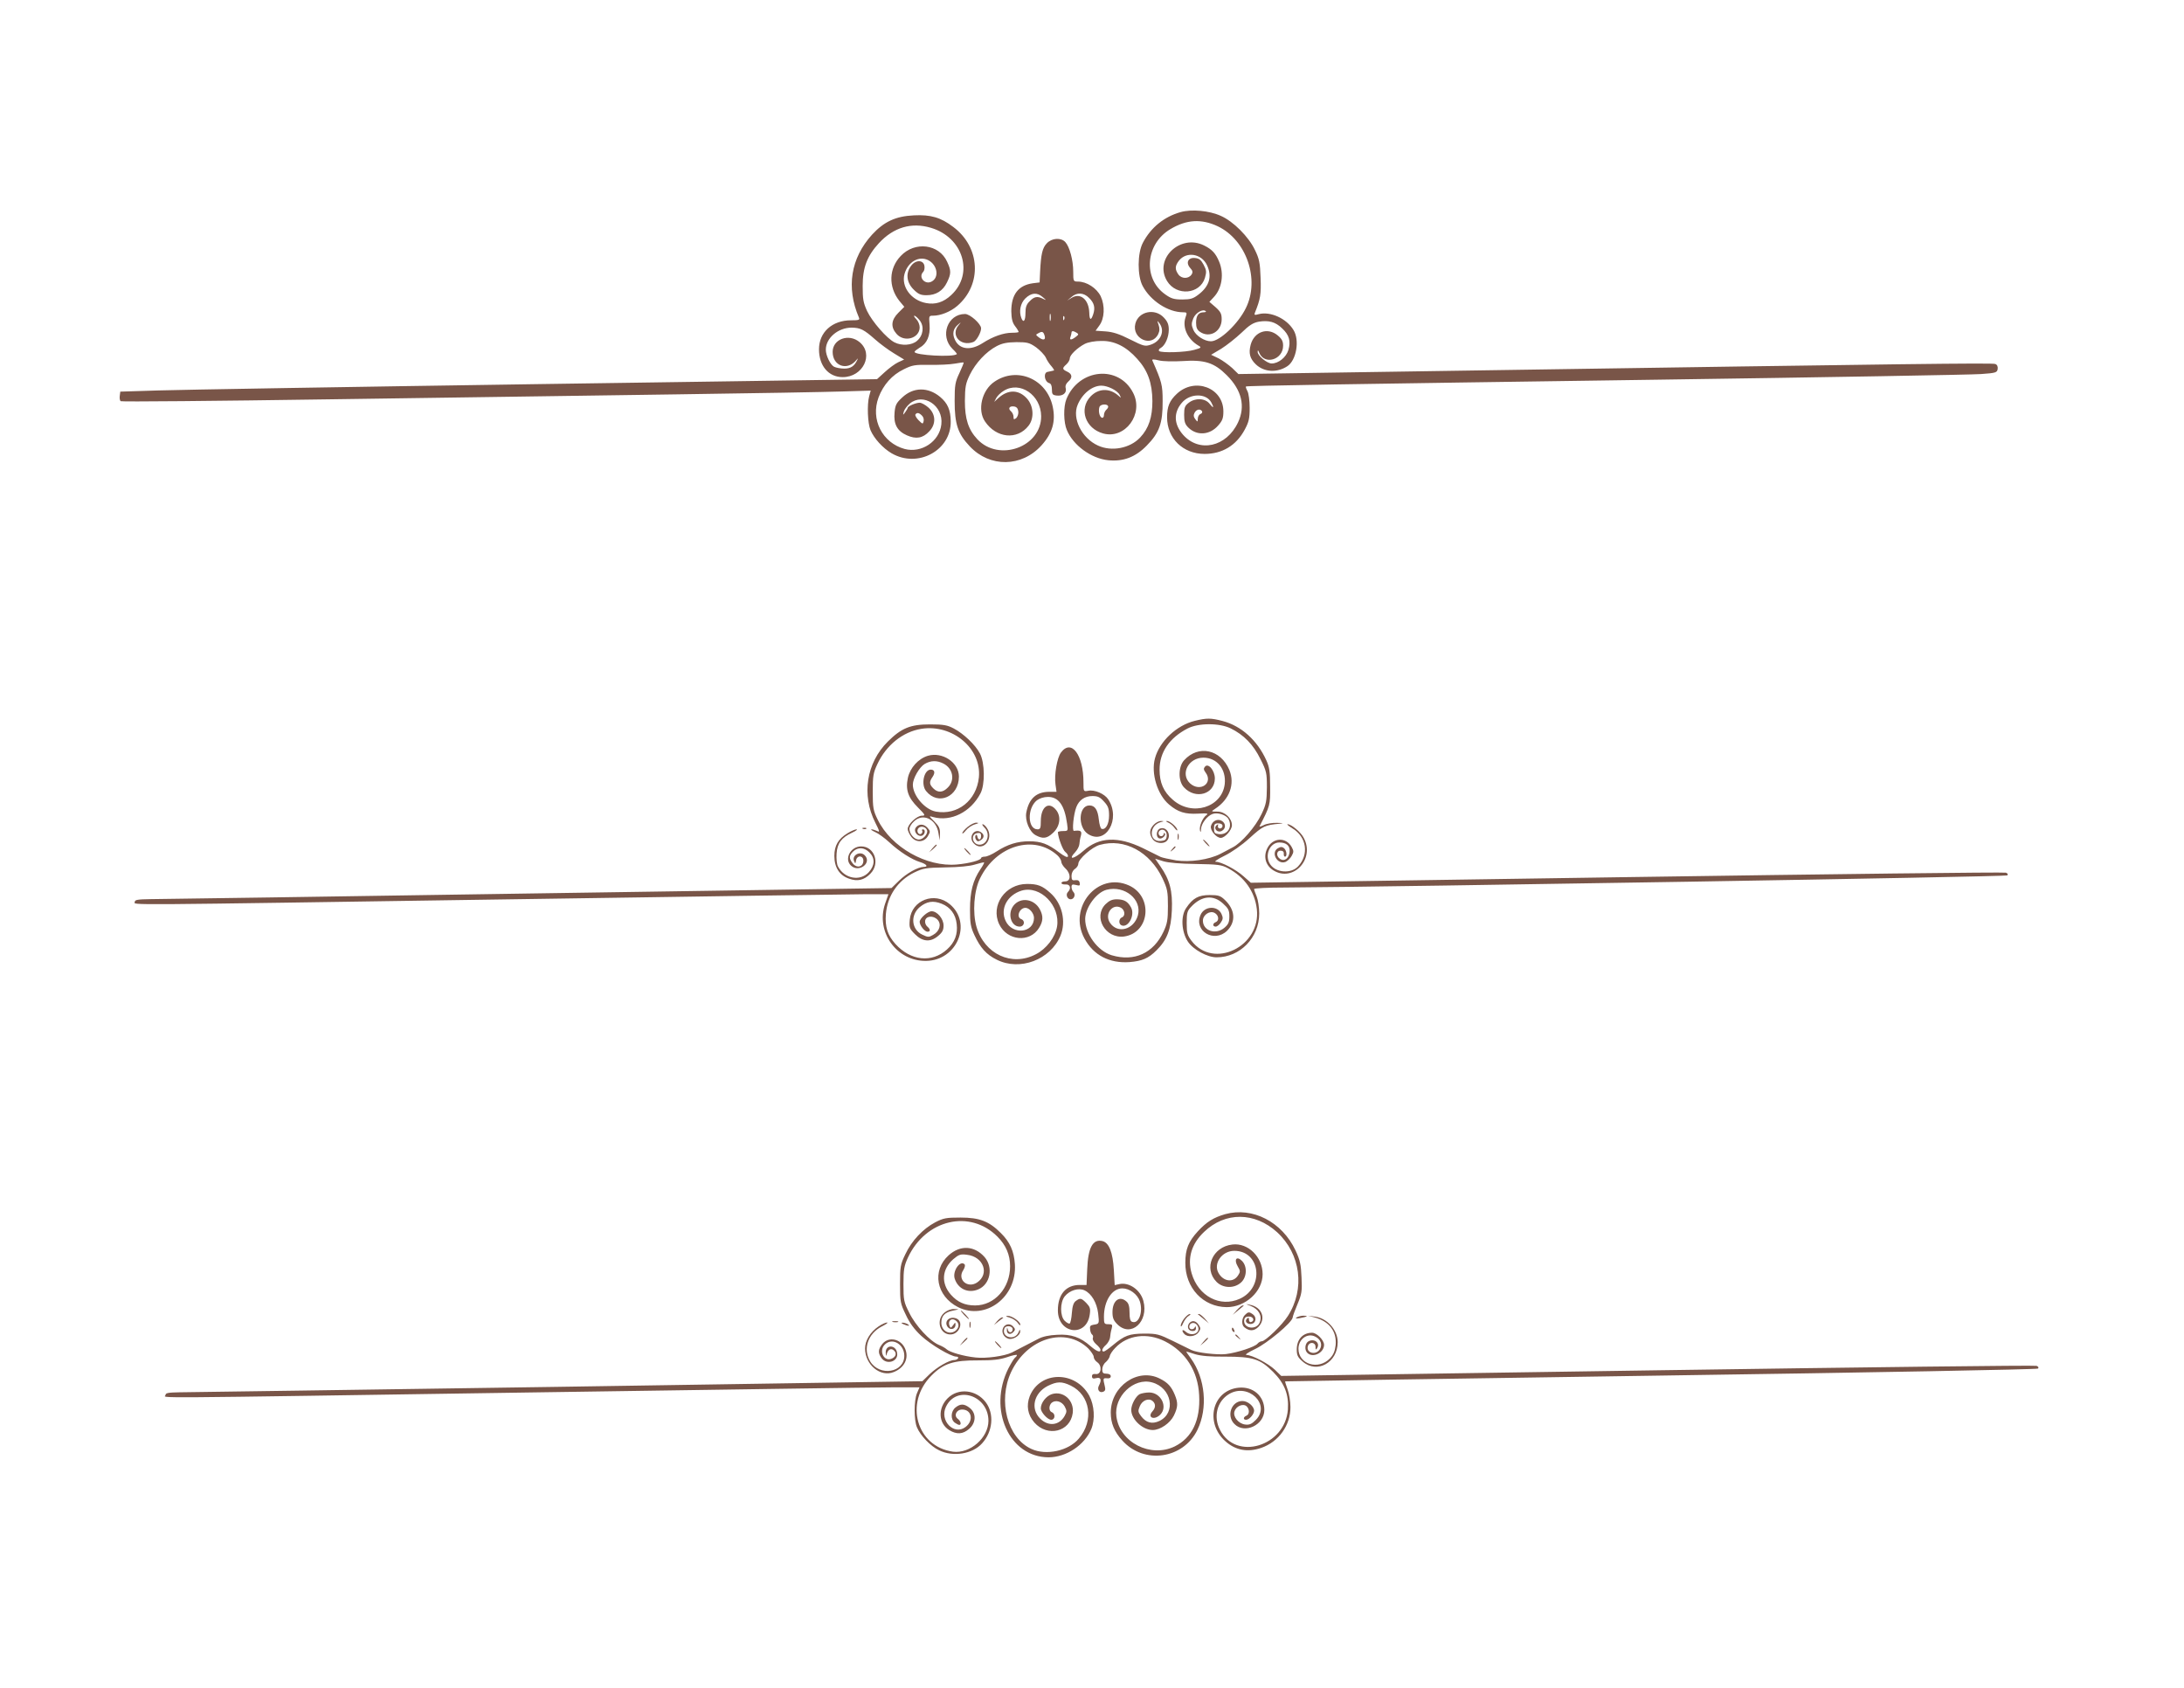 <?xml version="1.0" standalone="no"?>
<!DOCTYPE svg PUBLIC "-//W3C//DTD SVG 20010904//EN"
 "http://www.w3.org/TR/2001/REC-SVG-20010904/DTD/svg10.dtd">
<svg version="1.0" xmlns="http://www.w3.org/2000/svg"
 width="1280pt" height="989pt" viewBox="0 0 1280 989"
 preserveAspectRatio="xMidYMid meet">
<g transform="translate(0,989) scale(0.1,-0.1)"
fill="#795548" stroke="none">
<path d="M6919 8647 c-96 -27 -174 -90 -221 -180 -32 -60 -33 -194 -1 -253 46
-87 149 -154 237 -154 23 0 24 -2 14 -30 -20 -59 13 -129 77 -166 18 -10 15
-13 -25 -24 -51 -15 -194 -19 -207 -7 -4 5 0 13 10 18 26 15 47 63 47 107 0
30 -7 48 -29 71 -53 57 -149 36 -167 -36 -22 -87 95 -141 134 -61 9 19 9 34 2
55 -9 26 -9 27 5 9 34 -45 9 -106 -51 -126 -33 -11 -41 -9 -121 31 -63 32
-101 44 -144 47 l-58 4 21 29 c32 42 35 117 9 173 -24 48 -82 86 -134 86 -26
0 -27 2 -27 58 0 67 -21 145 -46 173 -25 28 -79 25 -109 -7 -26 -27 -34 -64
-39 -164 l-3 -65 -40 -5 c-85 -12 -126 -66 -126 -164 1 -43 6 -66 22 -87 12
-15 21 -31 21 -34 0 -3 -17 -5 -39 -5 -49 0 -112 -22 -171 -60 -71 -46 -136
-39 -163 18 -17 35 -11 65 16 88 22 19 22 19 5 -2 -49 -58 12 -127 87 -98 18
7 45 55 45 80 0 26 -65 84 -94 84 -103 0 -149 -129 -74 -204 16 -15 28 -30 26
-31 -20 -20 -248 -7 -248 13 0 4 13 14 29 24 44 24 64 71 59 135 -4 51 -4 53
20 53 45 0 102 23 142 57 147 126 136 344 -23 463 -73 56 -133 73 -231 68
-107 -5 -175 -37 -245 -113 -125 -138 -153 -309 -77 -486 6 -14 -1 -16 -46
-16 -111 0 -188 -70 -188 -170 0 -97 56 -163 139 -163 119 0 184 134 99 205
-63 53 -158 18 -158 -57 0 -83 85 -113 138 -49 11 13 12 13 6 1 -17 -36 -38
-50 -76 -50 -22 0 -48 5 -60 11 -22 12 -48 66 -48 100 0 68 72 129 151 129 52
-1 71 -10 139 -70 28 -25 77 -61 110 -81 l59 -36 -35 -16 c-19 -9 -54 -35 -79
-58 l-45 -41 -1992 -29 c-1096 -16 -2094 -33 -2218 -37 l-225 -7 -3 -24 c-2
-13 0 -27 5 -32 4 -4 557 1 1228 11 671 10 1585 23 2030 29 446 6 884 14 974
17 l164 5 -9 -33 c-13 -50 -9 -159 8 -199 21 -49 72 -105 123 -135 154 -90
351 17 347 188 -1 66 -18 105 -62 142 -71 59 -157 58 -222 -3 -35 -32 -41 -45
-45 -87 -7 -69 15 -110 72 -135 54 -24 94 -17 131 23 41 42 39 101 -5 140 -17
15 -40 28 -51 28 -22 0 -70 -20 -70 -30 0 -3 -7 -15 -15 -26 -13 -18 -14 -18
-8 4 3 12 19 33 35 47 79 66 198 -12 185 -122 -11 -100 -116 -170 -215 -144
-131 36 -201 173 -153 302 28 74 79 132 148 165 50 25 65 27 152 26 53 -1 119
2 146 7 28 5 51 8 53 7 1 -2 -10 -30 -25 -62 -25 -53 -28 -70 -28 -164 0 -136
19 -192 89 -266 118 -125 304 -122 420 6 64 71 84 140 66 226 -34 163 -209
238 -342 147 -74 -50 -101 -166 -55 -233 66 -98 189 -110 255 -25 34 43 30
115 -8 158 -48 55 -112 56 -169 4 l-24 -22 12 23 c7 13 27 32 44 42 95 59 218
-25 219 -149 1 -180 -247 -270 -374 -135 -53 57 -73 119 -73 224 1 84 4 102
29 154 34 69 95 135 158 168 33 17 60 22 115 23 64 0 76 -3 115 -30 23 -17 49
-44 57 -60 7 -17 23 -40 34 -52 11 -13 17 -24 14 -24 -4 -1 -11 -3 -17 -4 -5
-1 -14 -3 -19 -4 -27 -3 -21 -57 8 -66 11 -3 16 -16 16 -37 0 -29 4 -33 28
-36 36 -4 60 15 53 43 -4 14 2 27 14 38 27 23 25 45 -5 59 -30 14 -31 20 -5
43 11 10 20 26 20 35 0 20 44 62 88 85 20 10 59 17 96 17 77 2 147 -33 211
-105 62 -68 88 -141 89 -247 0 -94 -21 -160 -72 -214 -59 -63 -167 -84 -247
-47 -95 43 -153 159 -119 239 27 65 85 112 139 112 37 0 94 -28 107 -54 10
-20 10 -20 -8 -4 -51 45 -117 43 -163 -6 -69 -73 -30 -187 74 -216 129 -36
240 114 176 238 -84 165 -318 143 -391 -37 -18 -44 -17 -137 3 -182 37 -89
143 -166 242 -176 88 -9 160 18 226 86 74 75 94 132 93 261 0 94 -5 112 -60
237 -4 8 6 9 38 1 24 -6 84 -7 137 -4 131 9 187 -9 261 -83 88 -88 110 -182
66 -276 -68 -145 -228 -180 -323 -72 -53 61 -56 128 -7 186 47 57 143 58 173
3 18 -33 13 -37 -10 -8 -26 33 -84 36 -123 5 -22 -17 -26 -28 -26 -70 0 -39 5
-55 24 -74 50 -50 126 -45 175 11 25 28 31 43 31 83 0 139 -168 202 -273 103
-43 -40 -57 -75 -57 -137 0 -124 93 -215 220 -215 103 0 185 49 235 142 24 45
29 64 29 128 0 41 -6 86 -13 98 -7 13 -11 25 -9 27 6 5 582 14 2413 40 990 14
1843 29 1895 33 88 6 95 9 98 30 2 14 -3 25 -14 29 -18 7 -495 1 -3052 -38
l-1384 -21 -36 35 c-21 19 -57 45 -80 57 l-44 21 59 35 c32 20 85 62 118 93
47 46 70 60 103 66 58 9 97 -1 136 -39 42 -39 52 -75 37 -127 -13 -43 -58 -79
-98 -79 -27 0 -83 46 -82 68 0 12 3 11 9 -5 30 -74 140 -42 140 41 0 26 -7 40
-31 60 -59 50 -138 23 -159 -54 -13 -50 -5 -81 30 -115 48 -46 124 -51 185
-11 53 35 73 152 36 212 -41 68 -136 111 -204 93 -24 -7 -28 -5 -22 9 32 79
37 108 33 205 -3 87 -8 111 -33 162 -37 78 -127 168 -200 200 -68 31 -172 40
-236 22z m218 -83 c168 -80 248 -311 165 -479 -44 -91 -153 -195 -205 -195
-38 0 -89 33 -103 67 -12 28 -12 38 0 68 14 33 57 57 73 41 4 -3 -3 -6 -13 -6
-30 0 -44 -20 -44 -61 0 -28 6 -42 22 -53 57 -40 128 1 128 73 0 32 -6 44 -36
71 l-36 31 25 27 c49 51 62 138 32 209 -20 48 -41 71 -87 94 -140 71 -297 -78
-218 -208 55 -90 193 -78 222 19 10 35 9 45 -8 77 -15 28 -26 37 -51 39 -40 4
-55 -28 -27 -59 14 -15 16 -24 8 -37 -17 -27 -59 -27 -78 0 -21 30 -20 50 4
81 44 55 132 41 164 -27 31 -66 14 -124 -51 -173 -30 -23 -46 -28 -94 -28 -48
0 -65 5 -100 30 -132 93 -116 295 30 382 95 57 182 62 278 17z m-1681 -9 c189
-56 254 -269 119 -394 -46 -43 -93 -57 -147 -47 -88 16 -147 96 -127 170 20
72 85 109 140 81 53 -28 65 -101 19 -125 -39 -21 -80 26 -49 57 6 6 9 21 7 34
-5 36 -50 38 -77 3 -34 -43 -29 -98 13 -140 28 -28 42 -34 76 -34 55 0 96 25
120 75 25 51 25 69 1 121 -47 104 -189 122 -272 34 -70 -73 -73 -180 -9 -262
l30 -36 -35 -35 c-42 -42 -46 -83 -11 -123 45 -53 136 -27 136 38 0 15 -9 37
-20 48 -11 11 -16 20 -11 20 5 0 19 -12 31 -27 28 -36 21 -89 -15 -120 -30
-27 -91 -31 -133 -9 -45 23 -131 122 -160 183 -23 50 -26 71 -26 148 0 107 26
175 95 250 86 93 191 124 305 90z m655 -406 c23 -19 23 -20 2 -10 -33 17 -52
13 -78 -14 -19 -18 -25 -35 -25 -70 0 -45 -12 -60 -24 -29 -15 39 -6 86 23
115 35 34 69 37 102 8z m272 -5 c30 -29 37 -57 24 -96 -13 -39 -22 -35 -23 11
-3 76 -52 117 -103 86 l-26 -16 24 20 c32 29 73 27 104 -5z m-226 -131 c-3
-10 -5 -2 -5 17 0 19 2 27 5 18 2 -10 2 -26 0 -35z m80 5 c-3 -8 -6 -5 -6 6
-1 11 2 17 5 13 3 -3 4 -12 1 -19z m-114 -98 c6 -23 -10 -26 -36 -6 -18 14
-18 15 0 24 21 12 29 9 36 -18z m187 20 c13 -8 12 -11 -5 -24 -26 -20 -39 -20
-31 0 3 9 6 20 6 25 0 11 11 11 30 -1z m184 -429 c3 -5 -1 -14 -9 -21 -8 -7
-15 -21 -15 -32 0 -11 -5 -18 -12 -16 -15 5 -22 42 -14 64 6 15 42 19 50 5z
m-526 -32 c2 -14 -4 -31 -12 -39 -14 -10 -16 -9 -16 8 0 11 -7 25 -15 32 -19
16 -9 32 18 28 15 -2 23 -11 25 -29z m1077 1 c3 -6 -1 -13 -9 -16 -9 -3 -16
-16 -16 -28 -1 -20 -1 -20 -15 -2 -10 13 -11 24 -4 37 11 21 34 25 44 9z
m-1642 -25 c9 -8 13 -23 10 -34 -4 -17 -6 -17 -29 6 -13 13 -22 29 -19 34 9
13 21 11 38 -6z"/>
<path d="M7003 5666 c-107 -26 -207 -120 -234 -220 -24 -88 14 -213 83 -271
52 -44 94 -57 169 -53 55 3 64 1 49 -9 -22 -16 -43 -66 -37 -90 3 -13 5 -10 6
8 1 32 35 77 67 89 29 11 81 -5 94 -30 25 -47 -6 -94 -57 -88 -24 3 -28 7 -28
33 0 25 4 30 25 30 16 0 25 -6 25 -15 0 -8 -7 -15 -15 -15 -8 0 -14 7 -12 15
3 12 1 12 -9 3 -19 -19 7 -46 32 -32 25 13 24 45 -1 59 -25 14 -55 -1 -63 -31
-6 -24 31 -69 58 -69 24 0 65 46 65 74 0 41 -41 80 -85 80 -38 0 -38 0 -14 16
85 55 118 145 84 228 -51 121 -181 149 -265 57 -35 -38 -36 -122 -1 -159 68
-73 181 -40 181 52 0 47 -39 93 -58 69 -9 -10 -8 -18 3 -33 48 -63 -31 -119
-91 -64 -58 56 -8 150 79 150 80 0 134 -68 125 -154 -16 -138 -192 -192 -304
-93 -55 47 -78 101 -78 177 0 102 58 186 164 241 64 33 186 33 252 1 78 -38
134 -96 175 -180 36 -71 38 -82 38 -166 -1 -80 -4 -99 -31 -156 -35 -74 -117
-169 -170 -196 -20 -11 -52 -27 -72 -38 -67 -34 -178 -50 -259 -38 -40 7 -81
16 -90 20 -10 5 -57 28 -105 52 -145 70 -256 66 -347 -15 -58 -51 -95 -57 -48
-7 12 13 22 33 23 45 1 12 4 34 9 50 7 27 -1 33 -41 28 -12 -1 -2 98 14 139
16 42 50 65 94 65 33 0 45 -6 69 -33 24 -26 29 -41 29 -81 0 -50 -20 -86 -44
-78 -6 2 -13 26 -16 54 -6 58 -23 83 -55 83 -64 0 -70 -126 -9 -167 105 -68
195 87 119 203 -21 32 -80 58 -117 50 -28 -5 -28 -5 -28 49 0 162 -71 257
-132 175 -23 -31 -40 -131 -32 -187 l6 -43 -41 0 c-77 0 -120 -39 -136 -121
-9 -48 19 -115 56 -134 41 -22 65 -19 99 13 42 37 51 96 20 135 -43 54 -90 20
-90 -65 0 -40 -3 -48 -19 -48 -59 0 -62 124 -4 170 16 12 41 20 65 20 62 0 97
-48 112 -157 6 -42 6 -43 -24 -43 -16 0 -30 -3 -30 -7 2 -34 29 -105 44 -116
10 -8 17 -19 15 -26 -3 -8 -21 1 -52 24 -65 50 -106 65 -175 65 -69 0 -127
-18 -192 -60 -26 -17 -56 -30 -68 -30 -12 0 -22 -4 -22 -8 0 -13 -71 -32 -142
-38 -178 -16 -385 101 -464 263 -26 53 -29 68 -29 163 0 93 3 111 27 162 52
112 150 190 258 207 182 29 354 -116 337 -285 -14 -135 -125 -223 -252 -200
-65 12 -135 94 -135 158 0 36 38 102 69 121 36 21 73 22 111 2 56 -29 68 -98
25 -140 -29 -30 -58 -32 -85 -5 -24 24 -25 38 -4 68 16 24 12 42 -11 42 -40 0
-59 -88 -27 -126 70 -87 192 -33 192 85 0 83 -97 147 -182 122 -56 -17 -104
-70 -117 -129 -15 -70 1 -116 59 -174 44 -44 45 -48 23 -48 -29 0 -83 -50 -83
-78 0 -11 10 -31 21 -46 28 -36 77 -33 98 6 14 24 14 28 -4 48 -22 24 -53 23
-69 -2 -13 -22 14 -54 38 -45 18 7 22 37 5 37 -5 0 -8 -4 -4 -9 3 -5 0 -13 -6
-17 -17 -10 -31 19 -15 34 14 14 42 7 49 -13 8 -20 -22 -55 -48 -55 -26 0 -55
33 -55 63 0 10 11 29 25 42 52 53 132 16 145 -66 l7 -44 2 38 c1 32 -5 45 -33
73 -33 33 -33 34 -7 26 104 -29 220 29 277 138 28 52 26 181 -3 235 -27 51
-96 116 -153 146 -38 20 -60 24 -140 24 -115 0 -167 -22 -246 -100 -127 -126
-156 -314 -74 -476 26 -51 27 -58 11 -49 -11 5 -26 10 -33 10 -7 -1 2 -7 21
-16 19 -8 56 -35 82 -59 59 -55 132 -102 182 -117 38 -12 50 -28 20 -28 -34
-1 -100 -38 -144 -81 l-44 -43 -2125 -32 c-1169 -18 -2167 -33 -2217 -33 -76
-1 -93 -4 -93 -16 0 -20 -136 -20 2200 15 1081 16 2022 30 2091 30 l126 0 -20
-57 c-55 -165 68 -336 240 -334 182 2 273 220 140 332 -90 76 -224 24 -235
-90 -4 -47 -2 -53 31 -86 44 -44 91 -48 136 -9 24 20 31 34 31 60 0 40 -37 84
-70 84 -23 0 -70 -42 -70 -62 0 -21 29 -58 46 -58 18 0 18 14 -1 30 -9 7 -15
23 -13 34 4 29 48 33 73 6 24 -26 12 -68 -27 -89 -24 -14 -30 -14 -63 2 -63
30 -71 113 -15 161 41 34 79 40 129 20 51 -20 82 -62 88 -119 7 -59 -11 -108
-57 -149 -89 -80 -212 -67 -302 32 -46 51 -62 100 -56 176 9 107 70 196 166
243 52 25 67 28 182 30 80 1 143 7 175 17 27 8 51 14 53 12 1 -2 -8 -20 -22
-40 -44 -65 -61 -132 -61 -236 0 -81 4 -103 26 -150 35 -75 70 -114 131 -144
136 -68 314 0 373 140 35 84 10 191 -60 252 -47 42 -74 52 -136 52 -128 0
-215 -126 -163 -236 47 -98 180 -110 234 -21 24 39 25 68 5 107 -33 63 -114
75 -155 23 -37 -47 -15 -123 36 -123 27 0 35 34 9 44 -31 12 -10 66 25 66 23
0 50 -32 50 -59 0 -89 -126 -102 -166 -18 -34 71 9 152 94 178 109 32 228 -89
207 -212 -11 -62 -62 -129 -124 -161 -141 -74 -301 0 -348 161 -24 83 -15 212
21 284 94 193 317 259 454 134 12 -11 22 -28 22 -37 0 -9 11 -27 25 -40 33
-31 31 -75 -2 -75 -13 0 -23 -4 -22 -10 0 -5 11 -9 25 -8 26 2 34 -23 13 -44
-15 -15 -4 -43 16 -43 20 0 31 28 16 43 -6 6 -11 19 -11 29 0 15 5 17 26 12
22 -6 25 -4 22 12 -2 13 -10 18 -26 16 -18 -3 -22 2 -22 25 0 17 8 33 20 41
11 7 20 21 20 31 0 27 81 98 126 110 144 40 293 -40 367 -196 29 -62 32 -77
32 -163 0 -81 -4 -103 -26 -150 -59 -126 -171 -177 -303 -138 -83 25 -156 125
-156 213 1 67 66 156 126 171 106 27 208 -57 183 -150 -24 -85 -120 -110 -164
-43 -33 50 14 114 64 88 24 -13 28 -49 6 -57 -19 -8 -20 -40 -1 -47 39 -15 79
60 55 105 -19 35 -40 47 -82 48 -29 0 -45 -7 -68 -29 -74 -75 0 -203 109 -189
151 21 172 234 29 299 -183 83 -360 -129 -261 -311 53 -98 146 -146 263 -138
74 6 111 21 159 69 62 61 85 122 90 234 5 114 -12 179 -67 258 l-31 45 48 -15
c30 -9 100 -15 192 -16 128 -2 150 -5 187 -25 97 -51 157 -137 169 -239 26
-219 -254 -356 -383 -186 -24 32 -28 45 -28 104 0 58 3 71 25 94 61 66 130 73
187 21 32 -29 38 -40 38 -76 0 -34 -6 -47 -28 -66 -51 -44 -127 -19 -127 41 0
34 41 61 69 45 24 -13 28 -45 6 -54 -19 -7 -19 -26 0 -26 8 0 22 11 30 24 13
19 14 28 4 50 -23 51 -101 47 -123 -6 -40 -94 79 -165 155 -93 53 52 49 123
-12 181 -26 25 -38 29 -89 29 -66 0 -99 -18 -138 -76 -33 -47 -28 -139 10
-197 31 -47 114 -92 168 -92 138 0 250 115 250 257 0 35 -7 80 -15 100 -8 19
-15 39 -15 43 0 5 80 9 178 9 662 4 4228 63 4236 71 6 6 3 12 -8 16 -9 4
-1009 -8 -2221 -26 l-2204 -33 -42 37 c-44 40 -131 86 -164 86 -11 0 12 16 51
35 43 21 102 62 149 105 76 69 88 75 175 83 26 3 22 4 -15 5 -28 1 -63 -5 -78
-13 -16 -8 -27 -11 -25 -7 62 120 63 124 62 232 0 86 -4 114 -22 154 -54 119
-147 202 -257 231 -69 18 -92 18 -162 1z"/>
<path d="M6762 5057 c-26 -27 -28 -54 -6 -85 17 -24 62 -30 82 -10 30 30 2 86
-38 73 -23 -7 -28 -50 -6 -58 16 -6 43 19 32 30 -3 3 -6 1 -6 -5 0 -7 -7 -12
-15 -12 -16 0 -21 25 -6 34 20 13 42 -7 39 -33 -2 -21 -9 -27 -33 -29 -73 -9
-73 93 0 111 19 5 19 5 -1 6 -11 0 -30 -9 -42 -22z"/>
<path d="M6846 5070 c12 -5 29 -19 38 -32 9 -12 16 -18 16 -12 0 15 -44 54
-61 53 -8 0 -4 -4 7 -9z"/>
<path d="M5671 5044 c-17 -14 -31 -30 -31 -36 0 -6 9 1 21 16 11 14 35 30 52
35 24 7 26 9 10 10 -12 1 -35 -11 -52 -25z"/>
<path d="M5770 5040 c36 -36 17 -100 -29 -100 -43 0 -55 62 -13 68 17 3 22 -2
22 -17 0 -25 -17 -28 -22 -3 -2 10 -6 13 -10 7 -4 -6 -3 -17 2 -25 7 -12 14
-12 27 -4 23 14 23 34 1 48 -39 24 -74 -30 -42 -65 51 -57 123 24 78 89 -8 12
-19 22 -25 22 -5 0 0 -9 11 -20z"/>
<path d="M7574 5036 c84 -50 99 -153 34 -223 -41 -44 -129 -38 -163 11 -36 51
-4 129 53 129 42 0 64 -20 60 -56 -4 -37 -30 -57 -55 -41 -25 16 -23 49 2 49
13 0 20 -6 19 -17 -1 -10 2 -18 7 -18 14 0 10 36 -5 49 -11 9 -20 10 -35 1
-46 -24 -6 -99 43 -81 11 5 28 20 36 35 13 23 13 29 0 53 -34 60 -112 55 -143
-9 -24 -49 -9 -101 37 -129 115 -70 244 67 177 191 -17 34 -73 80 -95 80 -6 0
7 -11 28 -24z"/>
<path d="M5058 5033 c7 -3 16 -2 19 1 4 3 -2 6 -13 5 -11 0 -14 -3 -6 -6z"/>
<path d="M4967 5007 c-54 -33 -77 -72 -77 -133 0 -67 30 -114 86 -133 50 -18
88 -9 125 29 59 59 25 160 -54 160 -63 0 -101 -75 -59 -113 47 -43 124 17 80
61 -28 28 -78 -1 -62 -35 7 -16 8 -15 11 5 6 32 43 30 43 -2 0 -36 -38 -46
-62 -16 -23 29 -23 45 2 70 27 27 66 25 95 -5 34 -33 33 -76 -3 -116 -50 -55
-142 -39 -180 32 -8 14 -11 46 -9 77 4 61 29 94 92 123 22 10 33 19 25 19 -8
0 -32 -10 -53 -23z"/>
<path d="M6902 4985 c0 -16 2 -22 5 -12 2 9 2 23 0 30 -3 6 -5 -1 -5 -18z"/>
<path d="M7065 4950 c10 -11 20 -20 23 -20 3 0 -3 9 -13 20 -10 11 -20 20 -23
20 -3 0 3 -9 13 -20z"/>
<path d="M5464 4918 l-19 -23 23 19 c12 11 22 21 22 23 0 8 -8 2 -26 -19z"/>
<path d="M6869 4913 c-13 -16 -12 -17 4 -4 16 13 21 21 13 21 -2 0 -10 -8 -17
-17z"/>
<path d="M5665 4900 c10 -11 20 -20 23 -20 3 0 -3 9 -13 20 -10 11 -20 20 -23
20 -3 0 3 -9 13 -20z"/>
<path d="M7181 2775 c-69 -20 -108 -44 -161 -101 -55 -60 -73 -105 -73 -184
-1 -147 104 -259 243 -260 110 0 210 92 210 193 0 101 -85 185 -177 174 -117
-13 -171 -140 -93 -219 38 -38 104 -40 144 -3 34 31 37 94 5 126 -31 31 -49 9
-25 -32 16 -27 16 -32 2 -53 -28 -44 -86 -37 -115 15 -31 56 21 129 93 129
154 0 178 -215 32 -281 -115 -52 -243 15 -282 149 -26 89 -1 173 73 243 124
119 297 117 428 -2 138 -127 165 -332 63 -491 -33 -52 -132 -148 -153 -148 -7
0 -18 -6 -25 -14 -15 -19 -119 -53 -185 -61 -50 -6 -171 8 -203 24 -9 4 -57
28 -106 52 -84 41 -95 44 -170 44 -89 -1 -114 -10 -185 -69 -24 -20 -47 -36
-52 -36 -16 0 -10 19 14 40 12 12 22 31 23 43 1 12 4 34 9 50 6 24 5 27 -19
27 -24 0 -26 3 -26 43 0 94 47 167 108 167 42 0 88 -34 102 -75 21 -63 -6
-136 -45 -121 -11 4 -15 20 -15 54 0 35 -5 54 -18 65 -41 37 -82 5 -82 -62 0
-34 6 -49 29 -72 80 -79 185 16 152 138 -17 64 -84 111 -141 98 l-27 -6 -5 89
c-6 103 -28 159 -66 169 -57 14 -85 -37 -90 -164 l-4 -93 -40 0 c-81 0 -128
-55 -128 -149 0 -139 169 -160 187 -23 5 34 1 44 -20 66 -30 30 -36 31 -62 12
-13 -9 -20 -30 -23 -70 -2 -31 -8 -59 -13 -62 -4 -2 -17 4 -29 16 -28 28 -28
107 0 143 29 36 82 52 117 35 40 -19 71 -71 79 -134 7 -62 7 -62 -27 -67 -19
-3 -23 -9 -20 -28 1 -13 7 -27 12 -30 5 -3 7 -12 4 -20 -3 -9 5 -24 20 -37 14
-12 25 -26 25 -32 0 -18 -22 -10 -58 21 -60 53 -114 72 -196 67 -47 -2 -85
-10 -111 -24 -83 -43 -131 -68 -155 -80 -43 -21 -152 -36 -212 -29 -70 7 -152
31 -170 48 -7 7 -28 19 -46 26 -52 22 -136 112 -173 188 -32 63 -34 74 -34
168 0 86 4 107 26 155 104 224 364 285 525 123 49 -49 74 -106 74 -173 0 -128
-91 -230 -205 -230 -60 0 -103 19 -142 63 -59 67 -53 149 14 208 32 27 42 31
80 26 98 -11 134 -113 59 -163 -56 -36 -117 18 -81 72 10 16 13 30 8 35 -26
26 -71 -39 -58 -83 19 -61 79 -89 138 -64 71 29 90 129 37 190 -60 67 -142 71
-210 10 -100 -90 -73 -239 55 -304 161 -80 346 59 333 252 -5 76 -29 130 -83
183 -68 68 -124 90 -235 90 -85 0 -101 -3 -149 -28 -72 -38 -138 -108 -175
-187 -29 -60 -31 -73 -31 -175 0 -105 2 -114 34 -180 22 -48 51 -87 90 -123
56 -52 174 -122 206 -122 9 0 13 -4 10 -10 -3 -5 -13 -10 -22 -10 -30 0 -101
-41 -145 -83 l-42 -41 -2136 -33 c-1174 -17 -2172 -32 -2217 -32 -67 -1 -83
-4 -83 -16 0 -19 -198 -20 2135 15 1078 16 2033 30 2122 30 l162 0 -15 -35
c-18 -44 -18 -156 0 -199 20 -49 81 -112 130 -135 82 -40 196 -22 252 41 63
69 72 174 21 241 -56 74 -161 85 -223 23 -59 -59 -54 -148 10 -187 43 -26 79
-24 115 7 42 35 44 92 5 123 -33 26 -55 26 -84 3 -28 -22 -30 -70 -4 -89 10
-7 21 -13 26 -13 14 0 9 22 -8 35 -26 19 -9 55 25 55 57 0 69 -66 19 -103 -67
-50 -153 38 -114 119 61 129 249 67 249 -82 0 -100 -108 -194 -208 -181 -214
30 -286 287 -125 447 69 70 130 89 272 88 88 0 126 4 171 19 31 11 57 16 57
12 0 -4 -5 -11 -10 -14 -6 -4 -24 -33 -40 -64 -121 -241 5 -520 235 -521 104
0 211 71 251 166 23 56 18 139 -12 195 -81 148 -289 146 -349 -3 -21 -55 -12
-109 27 -154 77 -87 210 -55 225 55 10 74 -55 133 -123 111 -33 -11 -64 -51
-64 -83 0 -23 40 -67 61 -67 23 0 26 35 4 44 -19 7 -19 40 -1 56 23 18 59 8
76 -22 13 -25 13 -31 0 -55 -32 -57 -96 -64 -144 -16 -58 58 -37 149 44 191
55 27 82 28 136 2 114 -56 137 -204 47 -310 -60 -72 -191 -101 -278 -61 -141
64 -198 281 -119 451 94 199 318 267 452 138 17 -18 32 -40 32 -49 0 -10 9
-24 21 -32 30 -21 23 -73 -8 -69 -16 2 -23 -2 -23 -13 0 -13 6 -16 25 -11 27
7 33 -10 16 -43 -13 -23 2 -46 24 -37 13 5 15 13 10 33 -11 46 -11 48 13 46
14 -2 22 3 22 12 0 9 -10 15 -25 15 -20 0 -25 5 -25 26 0 14 9 33 21 42 11 10
21 25 23 34 1 10 15 32 32 49 71 76 187 91 291 39 121 -61 194 -174 201 -316
8 -147 -42 -250 -143 -300 -142 -69 -322 23 -342 175 -16 117 102 230 209 200
115 -31 143 -178 43 -226 -43 -20 -78 -11 -108 29 -18 24 -18 30 -7 57 14 35
52 50 75 31 19 -16 19 -39 -1 -61 -32 -36 11 -54 46 -19 46 46 4 130 -65 130
-20 0 -45 -5 -56 -10 -23 -13 -49 -61 -49 -92 0 -56 67 -118 126 -118 44 0
102 40 124 85 24 50 25 74 5 122 -20 48 -41 71 -87 94 -129 66 -288 -44 -288
-199 0 -62 20 -111 68 -164 127 -141 357 -108 440 63 62 128 46 301 -38 418
-17 23 -29 41 -28 41 2 0 26 -7 53 -16 34 -10 90 -15 175 -14 162 0 205 -13
281 -89 68 -68 93 -133 87 -221 -16 -216 -305 -303 -398 -119 -40 77 -17 167
52 209 113 69 248 -61 158 -151 -23 -23 -37 -30 -61 -27 -40 4 -74 46 -64 77
9 30 49 48 70 31 19 -16 19 -49 0 -56 -19 -8 -20 -24 -2 -24 19 0 47 33 47 53
0 26 -37 57 -68 57 -65 0 -96 -87 -47 -135 59 -60 175 -6 175 82 0 82 -66 139
-150 131 -155 -15 -201 -206 -77 -315 59 -52 129 -65 208 -38 103 35 173 133
172 240 0 33 -8 80 -17 104 -9 24 -15 45 -14 46 2 1 993 16 2203 34 1249 18
2204 36 2209 41 6 6 2 12 -8 16 -10 4 -1010 -8 -2222 -26 l-2205 -33 -37 36
c-39 37 -132 86 -167 87 -11 1 12 16 50 34 72 34 217 155 221 185 1 9 14 45
29 80 24 58 27 74 23 155 -3 76 -9 102 -35 158 -79 168 -252 257 -412 213z"/>
<path d="M7330 2237 c46 -18 68 -56 54 -94 -17 -50 -99 -40 -92 11 2 15 10 21
28 21 26 0 35 -25 13 -32 -7 -3 -13 3 -13 13 0 14 -3 15 -12 6 -16 -16 3 -35
28 -30 25 5 30 39 8 55 -23 17 -29 16 -48 -3 -19 -19 -21 -58 -3 -72 30 -24
56 -23 82 2 47 48 21 117 -50 130 -27 6 -27 5 5 -7z"/>
<path d="M7249 2213 l-24 -28 30 25 c17 14 32 26 34 28 2 1 0 2 -6 2 -5 0 -20
-12 -34 -27z"/>
<path d="M5534 2197 c-50 -43 -26 -127 36 -127 54 0 81 76 34 94 -40 15 -73
-18 -50 -50 16 -21 46 -13 46 13 0 15 -2 15 -14 -3 -14 -18 -15 -18 -22 -1 -9
26 11 45 34 31 23 -15 26 -38 7 -58 -35 -34 -88 -8 -88 43 0 40 21 62 70 71
37 8 37 8 6 9 -20 1 -42 -8 -59 -22z"/>
<path d="M5650 2185 c13 -14 26 -25 28 -25 3 0 -5 11 -18 25 -13 14 -26 25
-28 25 -3 0 5 -11 18 -25z"/>
<path d="M6941 2164 c-12 -15 -21 -34 -21 -43 1 -9 7 -2 14 15 8 18 22 37 33
43 10 6 13 11 6 11 -6 0 -21 -12 -32 -26z"/>
<path d="M7021 2188 c2 -2 18 -14 34 -28 l30 -25 -24 28 c-14 15 -29 27 -34
27 -6 0 -8 -1 -6 -2z"/>
<path d="M5917 2169 c18 -5 39 -19 48 -31 8 -13 15 -17 15 -11 0 18 -50 53
-74 52 -15 -1 -12 -4 11 -10z"/>
<path d="M7600 2170 c-11 -7 -5 -8 20 -4 43 8 51 14 19 14 -13 0 -31 -5 -39
-10z"/>
<path d="M7704 2170 c86 -23 131 -81 124 -162 -4 -36 -13 -57 -33 -78 -68 -71
-185 -35 -185 56 0 57 53 95 99 71 33 -16 43 -49 25 -76 -26 -36 -83 -17 -68
23 10 25 44 20 44 -6 0 -18 2 -20 9 -9 20 31 -15 59 -50 41 -21 -12 -25 -50
-7 -68 32 -32 98 0 98 47 0 28 -43 71 -70 71 -54 0 -89 -38 -90 -96 0 -36 5
-47 35 -73 84 -73 205 -6 205 114 0 72 -63 142 -137 150 l-38 5 39 -10z"/>
<path d="M5844 2148 l-19 -23 25 20 c14 11 27 21 29 22 2 2 0 3 -6 3 -5 0 -18
-10 -29 -22z"/>
<path d="M5233 2143 c9 -2 23 -2 30 0 6 3 -1 5 -18 5 -16 0 -22 -2 -12 -5z"/>
<path d="M5682 2125 c0 -16 2 -22 5 -12 2 9 2 23 0 30 -3 6 -5 -1 -5 -18z"/>
<path d="M6970 2136 c-16 -21 -6 -46 20 -46 13 0 20 6 19 18 0 10 -3 12 -6 5
-7 -18 -33 -16 -33 2 0 24 31 31 46 10 30 -41 -28 -74 -68 -38 -20 18 -25 4
-6 -15 20 -20 65 -14 82 10 13 19 14 25 2 43 -17 26 -39 30 -56 11z"/>
<path d="M5149 2117 c-48 -32 -79 -83 -79 -129 0 -96 91 -171 169 -138 62 25
89 81 66 136 -25 59 -97 74 -134 28 -25 -32 -26 -52 -5 -82 30 -43 100 -21 92
29 -7 50 -69 51 -67 2 1 -21 3 -23 6 -8 7 26 24 36 40 23 19 -15 16 -36 -7
-48 -48 -26 -84 45 -42 83 44 40 112 -2 112 -68 0 -99 -145 -123 -200 -33 -44
73 -14 163 70 206 24 12 37 22 29 22 -9 0 -31 -10 -50 -23z"/>
<path d="M5295 2130 c27 -12 43 -12 25 0 -8 5 -22 9 -30 9 -10 0 -8 -3 5 -9z"/>
<path d="M5880 2110 c-13 -25 1 -56 30 -65 26 -8 70 19 69 43 0 13 -2 13 -9
-4 -21 -53 -104 -32 -83 22 7 19 48 15 48 -5 0 -22 -23 -25 -28 -4 -4 16 -5
16 -6 1 -2 -25 19 -33 37 -15 13 13 13 19 2 31 -17 22 -47 20 -60 -4z"/>
<path d="M7220 2101 c0 -6 4 -13 10 -16 6 -3 7 1 4 9 -7 18 -14 21 -14 7z"/>
<path d="M7240 2066 c0 -2 8 -10 18 -17 15 -13 16 -12 3 4 -13 16 -21 21 -21
13z"/>
<path d="M5644 2028 l-19 -23 23 19 c12 11 22 21 22 23 0 8 -8 2 -26 -19z"/>
<path d="M7054 2028 l-19 -23 23 19 c12 11 22 21 22 23 0 8 -8 2 -26 -19z"/>
<path d="M5845 2010 c10 -11 20 -20 23 -20 3 0 -3 9 -13 20 -10 11 -20 20 -23
20 -3 0 3 -9 13 -20z"/>
</g>
</svg>
